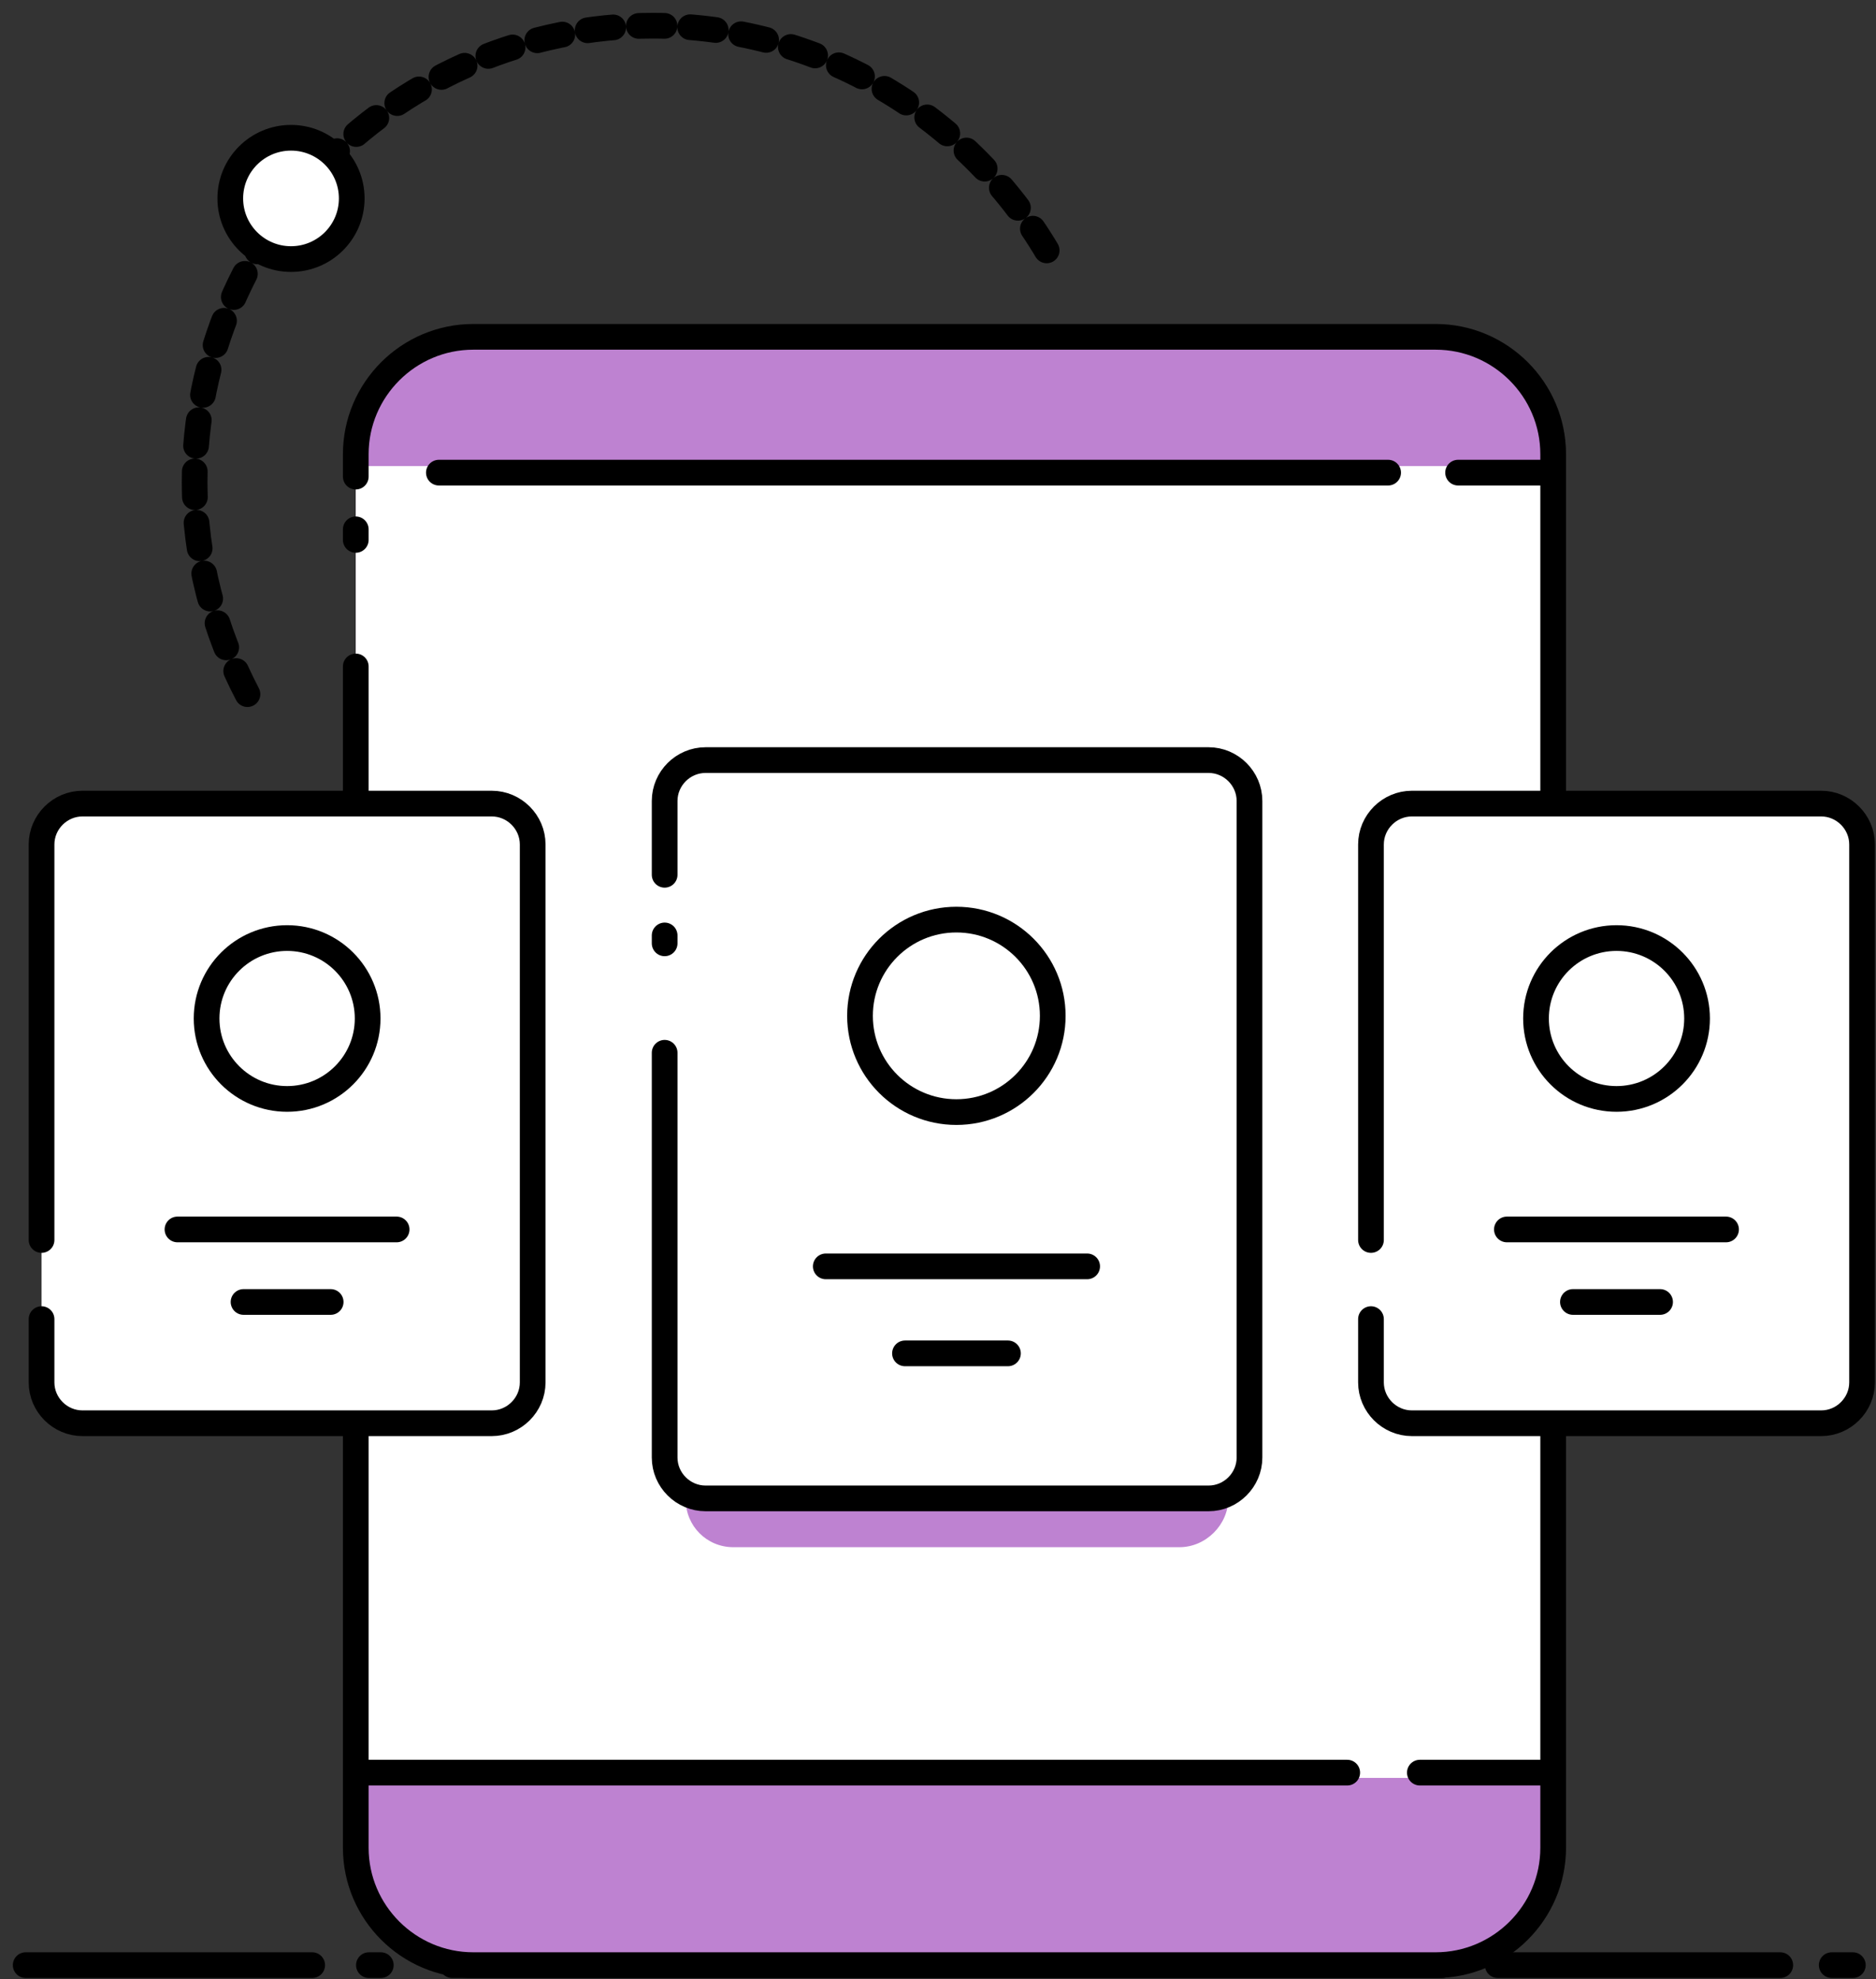 <svg width="73" height="77" viewBox="0 0 73 77" fill="none" xmlns="http://www.w3.org/2000/svg">
<rect x="0" y="0" width="73" height="77" fill="#333333" stroke="none"/>
<path d="M9.629 27.009C8.345 24.546 7.574 21.725 7.574 18.75C7.574 8.951 15.537 1 25.4 1C32.181 1 38.038 4.796 41.069 10.336" stroke="black" stroke-miterlimit="10" stroke-linecap="round" stroke-linejoin="round" stroke-dasharray="1 1"/>
<path d="M11.324 10.08C12.629 10.08 13.687 9.023 13.687 7.72C13.687 6.417 12.629 5.36 11.324 5.36C10.019 5.36 8.961 6.417 8.961 7.72C8.961 9.023 10.019 10.08 11.324 10.08Z" fill="white" stroke="black" stroke-miterlimit="10" stroke-linecap="round" stroke-linejoin="round"/>
<path d="M12.148 76.461H1" stroke="black" stroke-miterlimit="10" stroke-linecap="round" stroke-linejoin="round"/>
<path d="M14.818 76.461H14.355" stroke="black" stroke-miterlimit="10" stroke-linecap="round" stroke-linejoin="round"/>
<path d="M56.123 76.461H17.594" stroke="black" stroke-miterlimit="10" stroke-linecap="round" stroke-linejoin="round"/>
<path d="M69.275 76.461H58.281" stroke="black" stroke-miterlimit="10" stroke-linecap="round" stroke-linejoin="round"/>
<path d="M72.099 76.461H71.277" stroke="black" stroke-miterlimit="10" stroke-linecap="round" stroke-linejoin="round"/>
<path d="M60.438 71.895C60.438 74.409 58.383 76.461 55.866 76.461H18.416C15.899 76.461 13.844 74.409 13.844 71.895V17.672C13.844 15.158 15.899 13.106 18.416 13.106H55.866C58.383 13.106 60.438 15.158 60.438 17.672V71.895Z" fill="white"/>
<path d="M60.438 17.672V71.895C60.438 74.409 58.383 76.461 55.866 76.461H18.416C15.899 76.461 13.844 74.409 13.844 71.895V17.672C13.844 15.158 15.899 13.106 18.416 13.106H55.866C58.383 13.106 60.438 15.158 60.438 17.672Z" fill="#BE82D1"/>
<path d="M60.438 18.134H13.844V69.176H60.438V18.134Z" fill="white"/>
<path d="M13.844 18.544V17.672C13.844 15.158 15.899 13.106 18.416 13.106H55.866C58.383 13.106 60.438 15.158 60.438 17.672V71.895C60.438 74.409 58.383 76.461 55.866 76.461H18.416C15.899 76.461 13.844 74.409 13.844 71.895V25.931" stroke="black" stroke-miterlimit="10" stroke-linecap="round" stroke-linejoin="round"/>
<path d="M13.844 21.007V20.596" stroke="black" stroke-miterlimit="10" stroke-linecap="round" stroke-linejoin="round"/>
<path d="M56.738 18.39H60.129" stroke="black" stroke-miterlimit="10" stroke-linecap="round" stroke-linejoin="round"/>
<path d="M17.078 18.39H54.015" stroke="black" stroke-miterlimit="10" stroke-linecap="round" stroke-linejoin="round"/>
<path d="M52.424 68.971H14.203" stroke="black" stroke-miterlimit="10" stroke-linecap="round" stroke-linejoin="round"/>
<path d="M60.13 68.971H55.25" stroke="black" stroke-miterlimit="10" stroke-linecap="round" stroke-linejoin="round"/>
<path d="M45.897 60.199H28.533C27.506 60.199 26.684 59.378 26.684 58.352V33.318C26.684 32.292 27.506 31.472 28.533 31.472H45.948C46.976 31.472 47.798 32.292 47.798 33.318V58.301C47.798 59.327 46.924 60.199 45.897 60.199Z" fill="#BE82D1"/>
<path d="M25.863 34.037V31.164C25.863 30.292 26.582 29.574 27.456 29.574H47.029C47.902 29.574 48.621 30.292 48.621 31.164V56.711C48.621 57.583 47.902 58.301 47.029 58.301H27.456C26.582 58.301 25.863 57.583 25.863 56.711V40.962" fill="white"/>
<path d="M25.863 34.037V31.164C25.863 30.292 26.582 29.574 27.456 29.574H47.029C47.902 29.574 48.621 30.292 48.621 31.164V56.711C48.621 57.583 47.902 58.301 47.029 58.301H27.456C26.582 58.301 25.863 57.583 25.863 56.711V40.962" stroke="black" stroke-miterlimit="10" stroke-linecap="round" stroke-linejoin="round"/>
<path d="M25.863 36.704V36.397" stroke="black" stroke-miterlimit="10" stroke-linecap="round" stroke-linejoin="round"/>
<path d="M37.215 43.27C39.286 43.27 40.965 41.594 40.965 39.526C40.965 37.457 39.286 35.781 37.215 35.781C35.144 35.781 33.465 37.457 33.465 39.526C33.465 41.594 35.144 43.27 37.215 43.27Z" fill="white" stroke="black" stroke-miterlimit="10" stroke-linecap="round" stroke-linejoin="round"/>
<path d="M32.133 49.273H42.304" stroke="black" stroke-miterlimit="10" stroke-linecap="round" stroke-linejoin="round"/>
<path d="M35.215 52.658H39.222" stroke="black" stroke-miterlimit="10" stroke-linecap="round" stroke-linejoin="round"/>
<path d="M53.348 48.247V32.857C53.348 31.985 54.067 31.267 54.94 31.267H70.866C71.739 31.267 72.458 31.985 72.458 32.857V53.787C72.458 54.659 71.739 55.377 70.866 55.377H54.94C54.067 55.377 53.348 54.659 53.348 53.787V51.325" fill="white"/>
<path d="M53.348 48.247V32.857C53.348 31.985 54.067 31.267 54.94 31.267H70.866C71.739 31.267 72.458 31.985 72.458 32.857V53.787C72.458 54.659 71.739 55.377 70.866 55.377H54.94C54.067 55.377 53.348 54.659 53.348 53.787V51.325" stroke="black" stroke-miterlimit="10" stroke-linecap="round" stroke-linejoin="round"/>
<path d="M62.903 42.758C64.634 42.758 66.037 41.356 66.037 39.628C66.037 37.9 64.634 36.499 62.903 36.499C61.172 36.499 59.77 37.9 59.77 39.628C59.77 41.356 61.172 42.758 62.903 42.758Z" fill="white" stroke="black" stroke-miterlimit="10" stroke-linecap="round" stroke-linejoin="round"/>
<path d="M58.637 47.836H67.165" stroke="black" stroke-miterlimit="10" stroke-linecap="round" stroke-linejoin="round"/>
<path d="M61.207 50.658H64.598" stroke="black" stroke-miterlimit="10" stroke-linecap="round" stroke-linejoin="round"/>
<path d="M1.617 48.247V32.857C1.617 31.985 2.336 31.267 3.21 31.267H19.135C20.009 31.267 20.728 31.985 20.728 32.857V53.787C20.728 54.659 20.009 55.377 19.135 55.377H3.21C2.336 55.377 1.617 54.659 1.617 53.787V51.325" fill="white"/>
<path d="M1.617 48.247V32.857C1.617 31.985 2.336 31.267 3.21 31.267H19.135C20.009 31.267 20.728 31.985 20.728 32.857V53.787C20.728 54.659 20.009 55.377 19.135 55.377H3.21C2.336 55.377 1.617 54.659 1.617 53.787V51.325" stroke="black" stroke-miterlimit="10" stroke-linecap="round" stroke-linejoin="round"/>
<path d="M11.173 42.758C12.903 42.758 14.306 41.356 14.306 39.628C14.306 37.9 12.903 36.499 11.173 36.499C9.442 36.499 8.039 37.9 8.039 39.628C8.039 41.356 9.442 42.758 11.173 42.758Z" fill="white" stroke="black" stroke-miterlimit="10" stroke-linecap="round" stroke-linejoin="round"/>
<path d="M6.906 47.836H15.434" stroke="black" stroke-miterlimit="10" stroke-linecap="round" stroke-linejoin="round"/>
<path d="M9.477 50.658H12.867" stroke="black" stroke-miterlimit="10" stroke-linecap="round" stroke-linejoin="round"/>
</svg>
